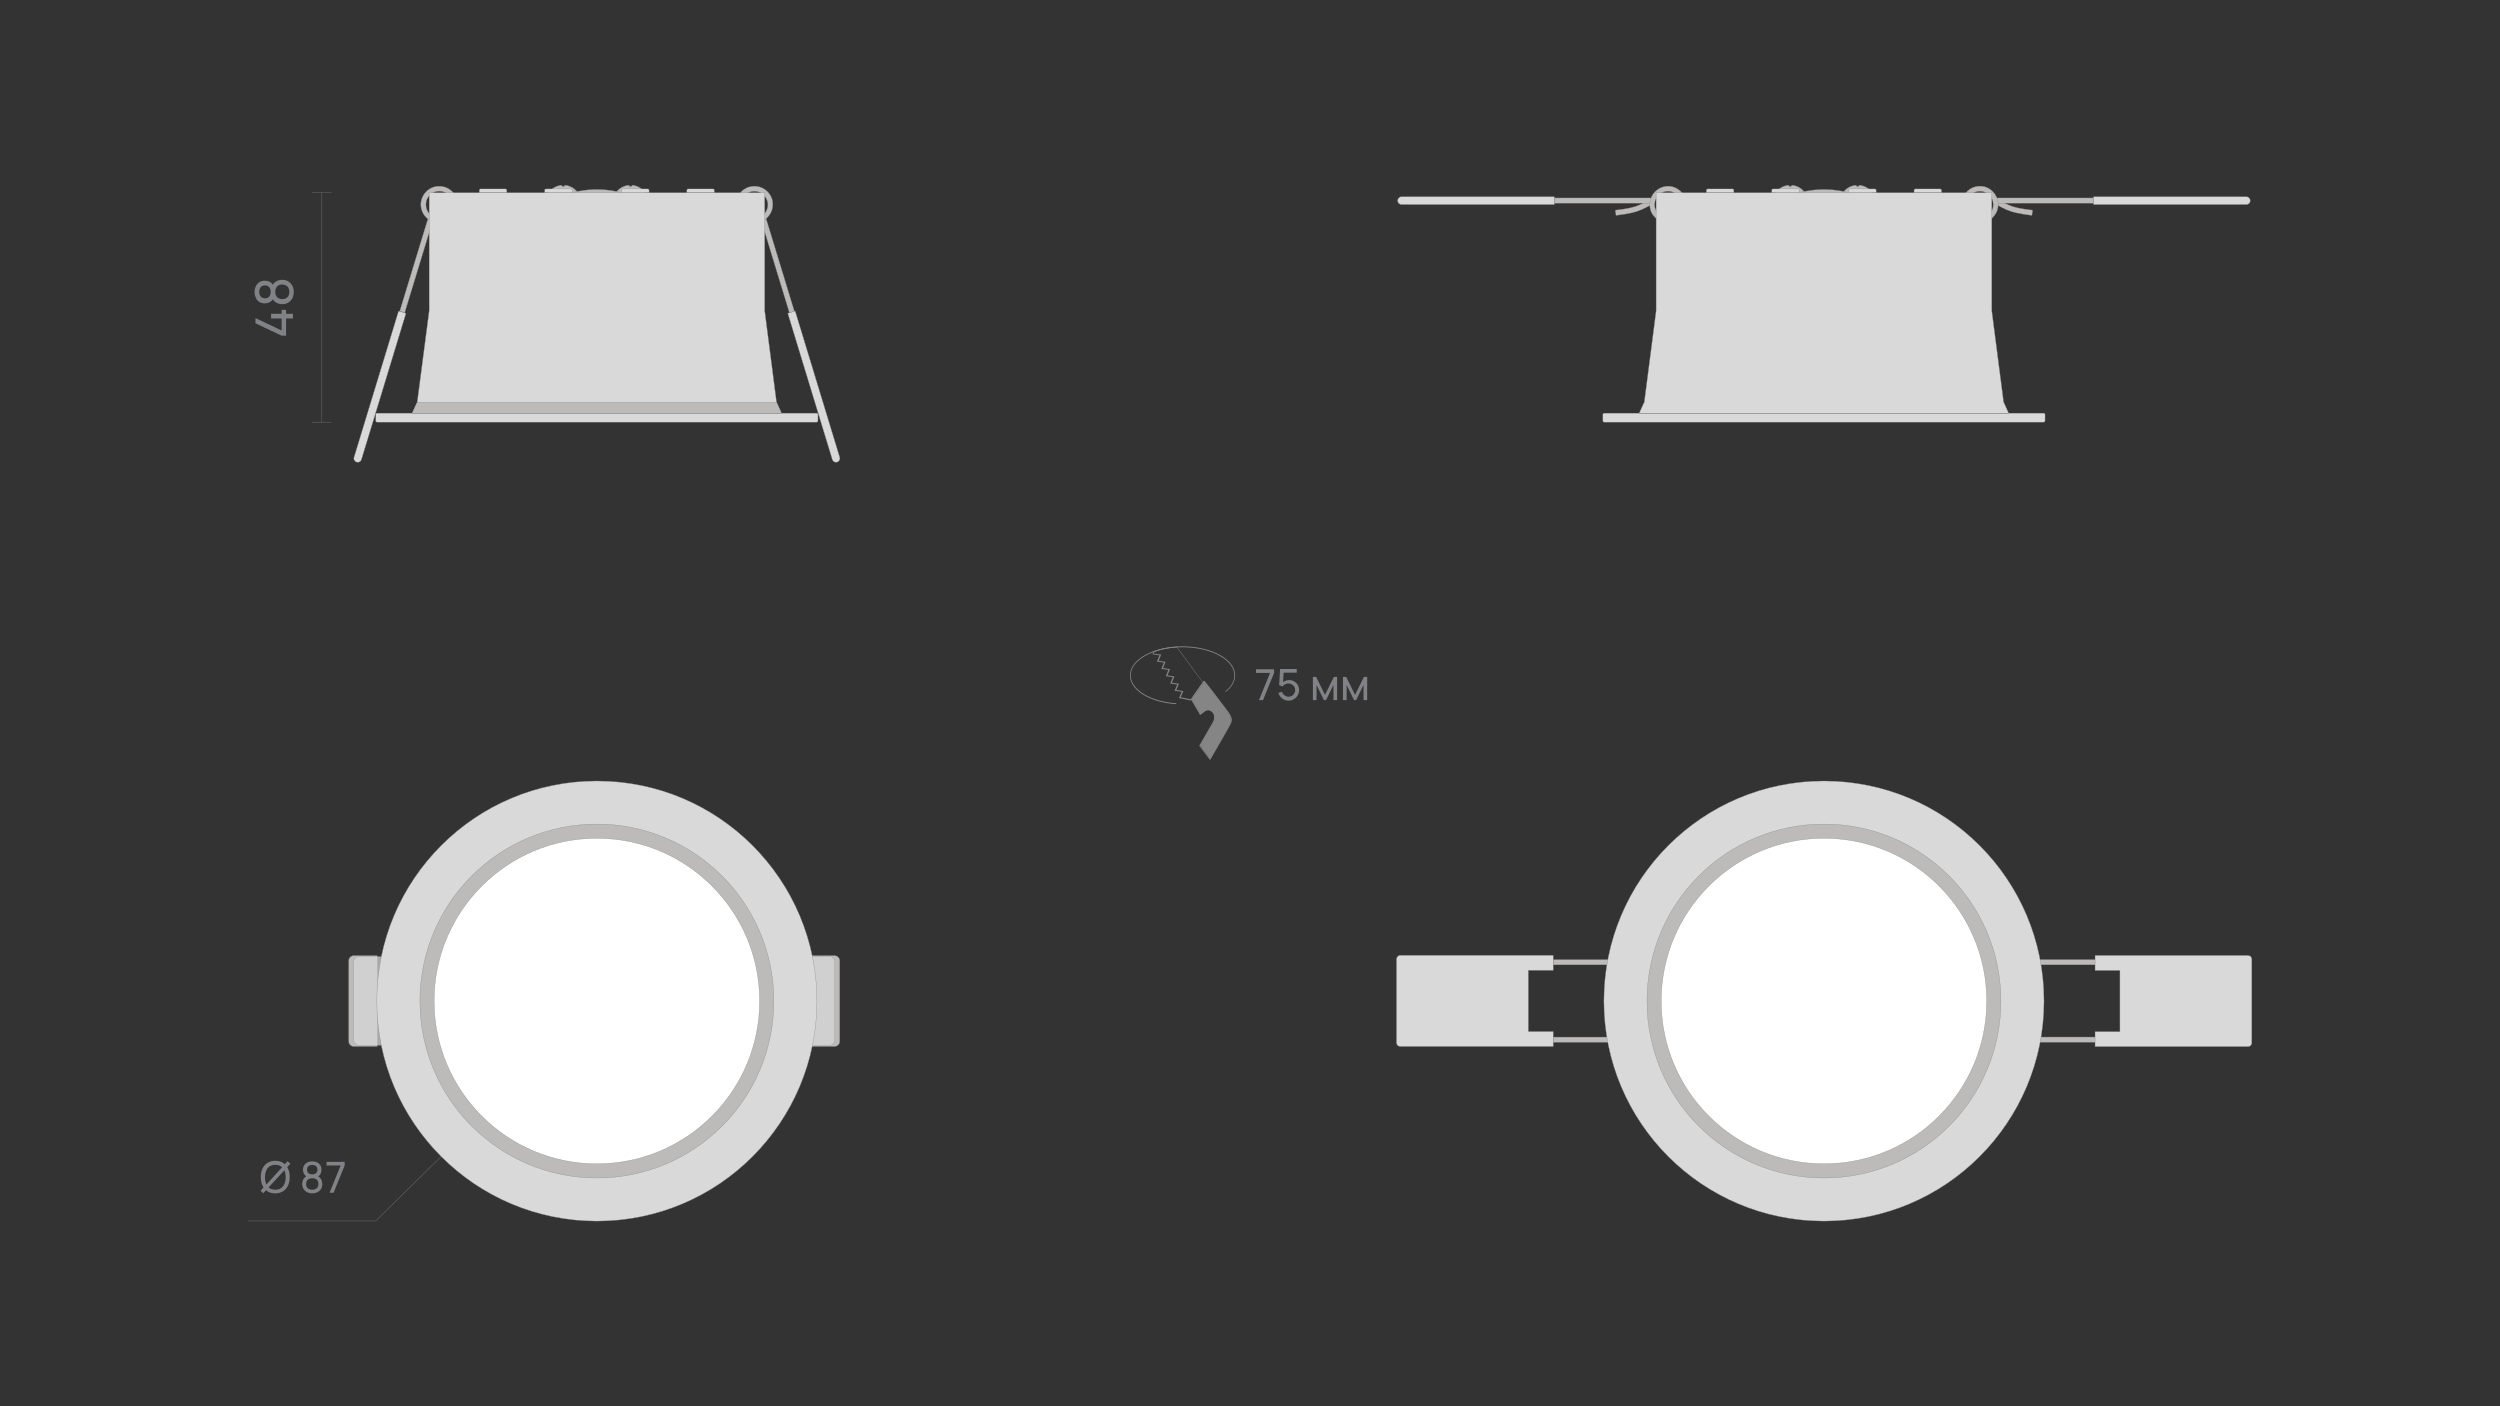 <?xml version="1.0" encoding="utf-8"?>
<!-- Generator: Adobe Illustrator 28.0.0, SVG Export Plug-In . SVG Version: 6.00 Build 0)  -->
<svg version="1.1" id="Слой_1" xmlns="http://www.w3.org/2000/svg" xmlns:xlink="http://www.w3.org/1999/xlink" x="0px" y="0px"
	 viewBox="0 0 1920 1080" style="enable-background:new 0 0 1920 1080;" xml:space="preserve">
<rect x="0" y="0" width="1920" height="1080" fill="#333333" stroke="none"/>
<style type="text/css">
	.st0{fill:#1A1A1A;}
	.st1{fill:#D9D9D9;stroke:#868686;stroke-width:0.25;stroke-linecap:round;stroke-linejoin:round;stroke-miterlimit:10;}
	.st2{fill:#BDBBBA;stroke:#868686;stroke-width:0.25;stroke-linecap:round;stroke-linejoin:round;stroke-miterlimit:10;}
	.st3{fill:#868686;}
	.st4{fill:#FFFFFF;stroke:#868686;stroke-width:0.25;stroke-linecap:round;stroke-linejoin:round;stroke-miterlimit:10;}
	.st5{fill:none;stroke:#808285;stroke-width:0.25;stroke-linejoin:bevel;stroke-miterlimit:10;}
	.st6{fill:#BDBBBA;stroke:#928E8D;stroke-width:0.25;stroke-miterlimit:10;}
	.st7{fill:#D9D9D9;stroke:#868686;stroke-width:0.25;stroke-miterlimit:10;}
	.st8{fill:none;stroke:#868686;stroke-width:0.25;stroke-miterlimit:10;}
	.st9{fill:none;stroke:#7B7E80;stroke-width:0.25;stroke-miterlimit:10;}
	.st10{clip-path:url(#SVGID_00000103986904998982172110000012418485576461616771_);}
	
		.st11{opacity:0.35;clip-path:url(#SVGID_00000063596172168478873560000013521814550508167307_);fill:url(#SVGID_00000119811131945350363350000002287175420854780584_);}
	.st12{fill:#D3D3D2;stroke:#808285;stroke-width:0.25;stroke-miterlimit:10;}
	.st13{fill:none;stroke:#868686;stroke-width:0.25;stroke-miterlimit:10;stroke-dasharray:3;}
	.st14{fill:#FFFFFF;stroke:#808285;stroke-width:0.25;stroke-miterlimit:10;}
	.st15{fill:#868586;}
	.st16{fill:#808285;}
	
		.st17{opacity:0.35;clip-path:url(#SVGID_00000083091055247077349460000015652072930016522398_);fill:url(#SVGID_00000091706860681337061110000015570606368587818909_);}
	.st18{fill:#C6C6C5;}
	.st19{clip-path:url(#SVGID_00000015331964456649944550000010266375633799956354_);}
	
		.st20{opacity:0.35;clip-path:url(#SVGID_00000125587019868531163030000007396235089454498194_);fill:url(#SVGID_00000068662875764510191520000007455909807554847633_);}
	.st21{clip-path:url(#SVGID_00000093145654560980986770000015008649727317301415_);}
	
		.st22{opacity:0.35;clip-path:url(#SVGID_00000127007293289051179000000007702511205648334246_);fill:url(#SVGID_00000168817645339114527900000015957066174891839106_);}
	.st23{clip-path:url(#SVGID_00000124850348780309310760000007613606352376407439_);}
	
		.st24{opacity:0.35;clip-path:url(#SVGID_00000047773699815479525740000015027543677701964703_);fill:url(#SVGID_00000146470825504455657660000015497173567116650148_);}
	.st25{clip-path:url(#SVGID_00000156577779846511469010000005391599617999422387_);}
	
		.st26{opacity:0.35;clip-path:url(#SVGID_00000172424911707773618020000010872573796583028649_);fill:url(#SVGID_00000181070467420354123780000005061499602919429280_);}
	.st27{fill:none;stroke:#868686;stroke-width:0.25;stroke-miterlimit:10;stroke-dasharray:2.992,2.992;}
	.st28{fill:none;stroke:#868686;stroke-width:0.25;stroke-miterlimit:10;stroke-dasharray:3.021,3.021;}
	.st29{fill:none;stroke:#868686;stroke-width:0.25;stroke-miterlimit:10;stroke-dasharray:3.033,3.033;}
	.st30{fill:none;stroke:#868686;stroke-width:0.25;stroke-miterlimit:10;stroke-dasharray:3.032,3.032;}
	.st31{fill:#E93F85;}
	
		.st32{opacity:0.71;fill:#D9D9D9;stroke:#868686;stroke-width:0.25;stroke-linecap:round;stroke-linejoin:round;stroke-miterlimit:10;}
</style>
<g>
	<path class="st16" d="M966.9,537.7l8.5-20.9h-10.8v-2.8h13.9v2.8l-8.5,20.9H966.9z"/>
	<path class="st16" d="M989.5,538.1c-1.2,0-2.4-0.3-3.4-0.8s-1.9-1.2-2.7-2.1c-0.7-0.9-1.3-1.9-1.6-3.1l2.8-0.8
		c0.2,0.8,0.5,1.5,1.1,2s1.1,1,1.8,1.3c0.7,0.3,1.4,0.5,2.1,0.5c1,0,1.8-0.2,2.6-0.7s1.4-1.1,1.8-1.9c0.5-0.8,0.7-1.6,0.7-2.5
		c0-1-0.2-1.8-0.7-2.6s-1.1-1.4-1.9-1.8c-0.8-0.5-1.6-0.7-2.6-0.7c-1,0-1.9,0.2-2.7,0.7s-1.3,1-1.8,1.6l-2.6-1l0.7-12.4h12.8v2.8
		h-11.3l1.3-1.2l-0.6,9.9l-0.6-0.8c0.7-0.7,1.4-1.2,2.4-1.6c0.9-0.4,1.9-0.6,2.8-0.6c1.5,0,2.8,0.3,4,1c1.2,0.7,2.1,1.6,2.8,2.8
		s1,2.5,1,4c0,1.5-0.4,2.8-1.1,4c-0.7,1.2-1.7,2.2-3,2.9C992.4,537.8,991,538.1,989.5,538.1z"/>
	<path class="st16" d="M1008.3,537.7v-17.8h2.5l6.8,13.8l6.8-13.8h2.5v17.8h-2.8V526l-5.7,11.7h-1.6l-5.7-11.7v11.7H1008.3z"/>
	<path class="st16" d="M1031.4,537.7v-17.8h2.5l6.8,13.8l6.8-13.8h2.5v17.8h-2.8V526l-5.7,11.7h-1.6l-5.7-11.7v11.7H1031.4z"/>
</g>
<path class="st15" d="M921.7,572.7l7.7,10.4l13.1-22.9c3.6-6.4,4.7-7.5-1-15.2c-15.7-21-16.6-21.5-16.6-21.5l-9.6,13.8l6.7,11.5
	l3.5-2.7c3.9-2.9,10,2.5,6.4,8.7L921.7,572.7"/>
<path class="st15" d="M921.5,572.8l-0.3,0.2l7.8,10.4l0.3,0.1l0.3-0.2l13.3-23.1c1.8-3.2,3.1-5.1,3.1-7.3c0-2.2-1.2-4.5-4.2-8.3
	c-7.9-10.6-12.2-16-14.4-18.8c-1.1-1.4-1.7-2.1-2.1-2.5c-0.4-0.4-0.4-0.4-0.5-0.5l-0.4,0.1l-9.7,13.9l0,0.4l6.8,11.6l0.2,0.2
	l0.3-0.1l3.5-2.7l-0.2-0.3l0.2,0.3c0.7-0.5,1.5-0.7,2.2-0.7c1.2,0,2.4,0.6,3.3,1.5c0.9,1,1.5,2.3,1.5,3.9c0,1.1-0.3,2.3-1,3.6
	l-10.4,18.1l0,0.4L921.5,572.8l0.3,0.2l10.4-18.1c0.8-1.4,1.1-2.7,1.1-3.9c0-3.5-2.7-6.1-5.5-6.1c-0.9,0-1.8,0.3-2.6,0.9l0,0
	l-3.2,2.5l-6.5-11.1l9.6-13.8l-0.3-0.2l-0.1,0.3l0.1-0.2l-0.2,0.2l0,0l0.1-0.2l-0.2,0.2c0.1,0.1,1.9,1.7,16.8,21.6
	c2.9,3.9,4,6,4,7.9c0,1.9-1.1,3.8-3,7l-13.1,22.7l-7.5-10L921.5,572.8l0.3,0.2L921.5,572.8"/>
<path class="st15" d="M941.4,531.4c4.5-3.6,7.2-8,7.2-12.7c0-6.2-4.6-11.8-11.9-15.8c-7.3-4-17.4-6.5-28.5-6.5
	c-11.1,0-21.2,2.5-28.5,6.5c-7.3,4-11.9,9.6-11.9,15.8c0,5.8,3.9,11,10.3,14.9c6.4,3.9,15.2,6.6,25.2,7.2l0-0.7
	c-9.9-0.7-18.6-3.3-24.9-7.1c-6.3-3.9-10-8.9-10-14.3c0-5.9,4.4-11.3,11.6-15.2c7.2-3.9,17.2-6.4,28.2-6.4c11,0,21,2.4,28.2,6.4
	c7.2,3.9,11.6,9.4,11.6,15.2c0,4.5-2.5,8.7-6.9,12.2L941.4,531.4"/>
<path class="st15" d="M904,496.9l0-0.3c-6.5,0.3-12.5,1.5-17.7,3.4l-0.1,0l-0.9,2.1l-0.2,0.4l5.4,0.8l-2,4.8l5.4,0.8l-2,4.8l5.4,0.8
	l-2,4.8l5.4,0.8l-2,4.8l5.4,0.8l-2,4.8l5.4,0.8l-2,4.8l9.1,1.9l9.5-13.7l-20.3-27.6l-0.2,0L904,496.9l-0.3,0.2l20,27.1l-9,12.9
	l-7.9-1.6l2-4.8l-5.4-0.8l2-4.8l-5.4-0.8l2-4.8l-5.4-0.8l2-4.8l-5.4-0.8l2-4.8l-5.4-0.8l2-4.8L886,502l0.7-1.6l-0.3-0.1l0.1,0.3
	c5.1-1.9,11.1-3.1,17.5-3.4L904,496.9l-0.3,0.2L904,496.9z"/>
<line class="st8" x1="247.2" y1="324.2" x2="247.2" y2="148"/>
<g>
	<path class="st16" d="M225,244.6h-5.3v13.2h-3.4l-20.1-9.5v-4l20.1,9.5v-9.2h-8.1V241h8.1v-3h3.4v3h5.3V244.6z"/>
	<path class="st16" d="M225.6,224.2c0,1.8-0.4,3.5-1.1,4.9c-0.7,1.4-1.8,2.5-3.1,3.3c-1.3,0.8-2.9,1.2-4.6,1.2
		c-1.7,0-3.3-0.4-4.7-1.2c-1.4-0.8-2.5-2.1-3.2-3.7l1.3,0.1c-0.7,1.3-1.6,2.4-2.8,3.1c-1.2,0.7-2.5,1.1-4,1.1c-1.6,0-3-0.4-4.2-1.1
		c-1.2-0.7-2.1-1.8-2.7-3.1c-0.6-1.3-1-2.8-1-4.5s0.3-3.2,1-4.5c0.6-1.3,1.5-2.3,2.7-3.1c1.2-0.7,2.6-1.1,4.2-1.1c1.5,0,2.8,0.3,4,1
		c1.2,0.7,2.1,1.7,2.8,3.1l-1.3,0.1c0.7-1.7,1.8-2.9,3.2-3.7c1.4-0.8,3-1.2,4.7-1.2c1.8,0,3.3,0.4,4.6,1.2s2.3,1.9,3.1,3.3
		S225.6,222.3,225.6,224.2z M207.9,224.2c0-1.5-0.4-2.7-1.1-3.6c-0.7-0.9-1.9-1.4-3.3-1.4c-1.5,0-2.6,0.5-3.3,1.4s-1.1,2.1-1.1,3.6
		c0,1.5,0.4,2.6,1.1,3.5c0.7,0.9,1.9,1.4,3.3,1.4c1.5,0,2.6-0.5,3.3-1.4C207.5,226.8,207.9,225.6,207.9,224.2z M222.2,224.2
		c0-1.7-0.5-3-1.4-4.1c-0.9-1-2.3-1.6-4-1.6c-1.8,0-3.1,0.5-4,1.5c-0.9,1-1.4,2.4-1.4,4.1c0,1.7,0.5,3.1,1.4,4.1s2.3,1.5,4,1.5
		c1.8,0,3.1-0.5,4-1.6C221.7,227.2,222.2,225.9,222.2,224.2z"/>
</g>
<line class="st8" x1="254.6" y1="324.2" x2="239.8" y2="324.2"/>
<line class="st8" x1="254.6" y1="148" x2="239.8" y2="148"/>
<rect x="594.6" y="164.5" transform="matrix(0.957 -0.292 0.292 0.957 -33.256 182.841)" class="st2" width="4" height="77"/>
<path class="st1" d="M610.7,238.9l-5.7,1.7l34.2,112.3c0.5,1.6,2.1,2.5,3.7,2l0,0c1.6-0.5,2.5-2.1,2-3.7L610.7,238.9z"/>
<path class="st2" d="M588.9,146.7C588.9,146.7,588.9,146.7,588.9,146.7c-2.5-2.3-5.9-3.7-9.5-3.7c-4,0-7.7,1.7-10.3,4.4
	c-1.1,1.2-2,2.6-2.7,4.1c-0.7,1.7-1.2,3.6-1.2,5.6c0,6,3.8,11.2,9.1,13.2c1.6,0.6,3.3,0.9,5,0.9c3,0,5.8-0.9,8.1-2.5
	c3.5-2.5,5.9-6.5,6.1-11.1c0-0.2,0-0.4,0-0.5C593.6,153,591.8,149.3,588.9,146.7z M588.3,162.4c-0.2,0.4-0.5,0.8-0.8,1.2
	c-1.9,2.4-4.8,3.9-8.1,3.9c-5.7,0-10.3-4.6-10.3-10.3c0-4.5,2.8-8.3,6.8-9.7c1.1-0.4,2.3-0.6,3.5-0.6c0.8,0,1.6,0.1,2.4,0.3
	c0.4,0.1,0.7,0.2,1.1,0.3c1.8,0.7,3.4,1.8,4.5,3.3c1.4,1.8,2.3,4,2.3,6.4C589.7,159,589.2,160.8,588.3,162.4z"/>
<rect x="318.2" y="164.5" transform="matrix(-0.957 -0.292 0.292 -0.957 567.302 490.49)" class="st2" width="4" height="77"/>
<path class="st1" d="M306.1,238.9l5.7,1.7l-34.2,112.3c-0.5,1.6-2.1,2.5-3.7,2l0,0c-1.6-0.5-2.5-2.1-2-3.7L306.1,238.9z"/>
<path class="st2" d="M323.2,157.1c0,0.2,0,0.4,0,0.5c0.2,4.6,2.5,8.6,6.1,11.1c2.3,1.6,5.1,2.5,8.1,2.5c1.8,0,3.5-0.3,5-0.9
	c5.3-2,9.1-7.2,9.1-13.2c0-2-0.4-3.9-1.2-5.6c-0.7-1.5-1.6-2.9-2.7-4.1c-2.6-2.7-6.2-4.4-10.3-4.4c-3.6,0-7,1.4-9.5,3.7c0,0,0,0,0,0
	C325,149.3,323.2,153,323.2,157.1z M327.1,157.1c0-2.4,0.8-4.7,2.3-6.4c1.2-1.5,2.7-2.6,4.5-3.3c0.4-0.1,0.7-0.2,1.1-0.3
	c0.8-0.2,1.6-0.3,2.4-0.3c1.2,0,2.4,0.2,3.5,0.6c4,1.4,6.8,5.3,6.8,9.7c0,5.7-4.6,10.3-10.3,10.3c-3.3,0-6.2-1.5-8.1-3.9
	c-0.3-0.4-0.6-0.8-0.8-1.2C327.6,160.8,327.1,159,327.1,157.1z"/>
<path class="st2" d="M446.4,156c0,7.6-6.2,13.8-13.8,13.8c-7.7,0-13.9-6.2-13.9-13.8c0-7.3,5.6-13.2,12.7-13.8l0.3,0.9h1.7l0.3-0.9
	C440.8,142.8,446.4,148.7,446.4,156z"/>
<path class="st2" d="M498.1,156c0,7.6-6.2,13.8-13.8,13.8c-7.7,0-13.9-6.2-13.9-13.8c0-7.3,5.6-13.2,12.7-13.8l0.3,0.9h1.7l0.3-0.9
	C492.5,142.8,498.1,148.7,498.1,156z"/>
<circle class="st2" cx="458.4" cy="218.7" r="73.2"/>
<path class="st1" d="M627.2,324.2H289.6c-0.6,0-1-0.4-1-1v-4.9c0-0.6,0.4-1,1-1h337.6c0.6,0,1,0.4,1,1v4.9
	C628.2,323.8,627.7,324.2,627.2,324.2z"/>
<path class="st1" d="M388.2,145.1h-19.1c-0.6,0-1,0.4-1,1v1.9h21.1v-1.9C389.2,145.5,388.8,145.1,388.2,145.1z"/>
<path class="st1" d="M547.6,145.1h-19.1c-0.6,0-1,0.4-1,1v1.9h21.1v-1.9C548.6,145.5,548.2,145.1,547.6,145.1z"/>
<path class="st1" d="M497.5,145.1h-19.1c-0.6,0-1,0.4-1,1v1.9h21.1v-1.9C498.5,145.5,498.1,145.1,497.5,145.1z"/>
<path class="st1" d="M438.4,145.1h-19.1c-0.6,0-1,0.4-1,1v1.9h21.1v-1.9C439.4,145.5,438.9,145.1,438.4,145.1z"/>
<polygon class="st1" points="600.2,317.3 316.6,317.3 320.4,309 329.6,238.7 329.6,148 587.3,148 587.3,238.7 596.4,309 "/>
<polygon class="st2" points="596.4,309 320.4,309 316.6,317.3 600.1,317.3 "/>
<path class="st2" d="M1560.5,165.4l-1-0.1c-3.6-0.5-7.3-1-10.9-1.8c-5.2-1.1-10.2-3.3-16.3-7l2.1-3.4c5.7,3.5,10.3,5.5,15.1,6.5
	c3.4,0.8,6.9,1.2,10.6,1.7l1,0.1L1560.5,165.4z"/>
<rect x="1567.4" y="115.6" transform="matrix(4.383344e-11 -1 1 4.383344e-11 1415.277 1723.427)" class="st2" width="4" height="77"/>
<path class="st1" d="M1607.8,151.1v6h117.4c1.6,0,3-1.3,3-3l0,0c0-1.6-1.3-3-3-3H1607.8z"/>
<path class="st2" d="M1513.3,145C1513.3,145,1513.3,145,1513.3,145c-2.9,1.8-5.2,4.5-6.3,8c-1.2,3.9-0.6,7.9,1.2,11.1
	c0.8,1.4,1.9,2.7,3.1,3.8c1.4,1.2,3.1,2.2,5,2.7c5.8,1.8,11.8-0.3,15.3-4.9c1-1.3,1.9-2.8,2.4-4.5c0.9-2.9,0.8-5.8-0.1-8.4
	c-1.3-4.1-4.5-7.6-8.8-9.1c-0.2-0.1-0.3-0.1-0.5-0.2C1520.7,142.4,1516.6,143,1513.3,145z M1528.1,150.2c0.3,0.4,0.6,0.7,0.9,1.1
	c1.7,2.5,2.3,5.7,1.4,8.8c-1.7,5.4-7.4,8.5-12.9,6.9c-4.3-1.3-7.1-5.1-7.3-9.3c-0.1-1.2,0.1-2.4,0.4-3.5c0.2-0.8,0.6-1.5,1-2.2
	c0.2-0.3,0.4-0.7,0.6-1c1.2-1.5,2.7-2.7,4.5-3.4c2.1-0.8,4.5-1,6.8-0.3C1525.4,147.8,1526.9,148.9,1528.1,150.2z"/>
<path class="st2" d="M1241.1,165.4l1-0.1c3.6-0.5,7.3-1,10.9-1.8c5.2-1.1,10.2-3.3,16.3-7l-2.1-3.4c-5.7,3.5-10.3,5.5-15.1,6.5
	c-3.4,0.8-6.9,1.2-10.6,1.7l-1,0.1L1241.1,165.4z"/>
<rect x="1230.3" y="115.6" transform="matrix(6.123234e-17 -1 1 6.123234e-17 1078.175 1386.325)" class="st2" width="4" height="77"/>
<path class="st1" d="M1193.8,151.1v6h-117.4c-1.6,0-3-1.3-3-3l0,0c0-1.6,1.3-3,3-3H1193.8z"/>
<path class="st2" d="M1277,143.6c-0.2,0.1-0.3,0.1-0.5,0.2c-4.3,1.5-7.5,4.9-8.8,9.1c-0.9,2.6-0.9,5.6-0.1,8.4
	c0.5,1.7,1.3,3.2,2.4,4.5c3.5,4.5,9.5,6.6,15.3,4.9c1.9-0.6,3.6-1.5,5-2.7c1.3-1.1,2.3-2.4,3.1-3.8c1.9-3.3,2.4-7.3,1.2-11.1
	c-1.1-3.5-3.4-6.3-6.3-8c0,0,0,0,0,0C1285,143,1280.9,142.4,1277,143.6z M1278.1,147.3c2.3-0.7,4.7-0.6,6.8,0.3
	c1.7,0.7,3.3,1.9,4.5,3.4c0.2,0.3,0.4,0.6,0.6,1c0.4,0.7,0.7,1.4,1,2.2c0.4,1.2,0.5,2.4,0.4,3.5c-0.2,4.2-3,8-7.3,9.3
	c-5.4,1.7-11.2-1.4-12.9-6.9c-1-3.1-0.3-6.3,1.4-8.8c0.3-0.4,0.6-0.8,0.9-1.1C1274.7,148.9,1276.3,147.8,1278.1,147.3z"/>
<path class="st2" d="M1388.8,156c0,7.6-6.2,13.8-13.8,13.8c-7.7,0-13.9-6.2-13.9-13.8c0-7.3,5.6-13.2,12.7-13.8l0.3,0.9h1.7l0.3-0.9
	C1383.2,142.8,1388.8,148.7,1388.8,156z"/>
<path class="st2" d="M1440.5,156c0,7.6-6.2,13.8-13.8,13.8c-7.7,0-13.9-6.2-13.9-13.8c0-7.3,5.6-13.2,12.7-13.8l0.3,0.9h1.7l0.3-0.9
	C1434.9,142.8,1440.5,148.7,1440.5,156z"/>
<circle class="st2" cx="1400.8" cy="218.7" r="73.2"/>
<path class="st1" d="M1569.6,324.2H1232c-0.6,0-1-0.4-1-1v-4.9c0-0.6,0.4-1,1-1h337.6c0.6,0,1,0.4,1,1v4.9
	C1570.6,323.8,1570.1,324.2,1569.6,324.2z"/>
<path class="st1" d="M1330.6,145.1h-19.1c-0.6,0-1,0.4-1,1v1.9h21.1v-1.9C1331.6,145.5,1331.2,145.1,1330.6,145.1z"/>
<path class="st1" d="M1490,145.1H1471c-0.6,0-1,0.4-1,1v1.9h21.1v-1.9C1491,145.5,1490.6,145.1,1490,145.1z"/>
<path class="st1" d="M1439.9,145.1h-19.1c-0.6,0-1,0.4-1,1v1.9h21.1v-1.9C1440.9,145.5,1440.5,145.1,1439.9,145.1z"/>
<path class="st1" d="M1380.8,145.1h-19.1c-0.6,0-1,0.4-1,1v1.9h21.1v-1.9C1381.8,145.5,1381.3,145.1,1380.8,145.1z"/>
<polygon class="st2" points="1538.8,309 1262.8,309 1259,317.3 1542.4,317.3 "/>
<polygon class="st1" points="1542.6,317.3 1259,317.3 1262.8,309 1271.9,238.7 1271.9,148 1529.7,148 1529.7,238.7 1538.8,309 "/>
<rect x="1584.8" y="716.7" transform="matrix(2.556894e-11 -1 1 2.556894e-11 847.753 2325.782)" class="st2" width="4" height="44.6"/>
<rect x="1584.8" y="776.2" transform="matrix(2.556894e-11 -1 1 2.556894e-11 788.275 2385.261)" class="st2" width="4" height="44.6"/>
<path class="st1" d="M1729.4,736.8v64c0,1.6-1.3,3-3,3h-117.4v-11.5h19.1v-47h-19.1v-11.5h117.4
	C1728.1,733.8,1729.4,735.1,1729.4,736.8z"/>
<rect x="1213.1" y="776.2" transform="matrix(-5.113883e-11 1 -1 -5.113883e-11 2013.606 -416.62)" class="st2" width="4" height="44.6"/>
<rect x="1213.1" y="716.7" transform="matrix(-5.113883e-11 1 -1 -5.113883e-11 1954.128 -476.098)" class="st2" width="4" height="44.6"/>
<path class="st1" d="M1072.5,800.7v-64c0-1.6,1.3-3,3-3h117.4v11.5h-19.1v47h19.1v11.5h-117.4
	C1073.8,803.7,1072.5,802.4,1072.5,800.7z"/>
<circle class="st1" cx="1400.8" cy="768.8" r="169"/>
<circle class="st2" cx="1400.8" cy="768.8" r="135.9"/>
<circle class="st4" cx="1400.8" cy="768.8" r="125"/>
<path class="st2" d="M640.9,803.7H623v-69.8h17.9c2.2,0,4,1.8,4,4v61.8C644.9,801.9,643.1,803.7,640.9,803.7z"/>
<path class="st32" d="M637,802.8h-17.9v-68.2H637c2.2,0,4,1.8,4,4v60.2C641,801,639.2,802.8,637,802.8z"/>
<path class="st2" d="M271.8,803.7h17.9v-69.8h-17.9c-2.2,0-4,1.8-4,4v61.8C267.8,801.9,269.6,803.7,271.8,803.7z"/>
<path class="st32" d="M275.7,802.8h17.9v-68.2h-17.9c-2.2,0-4,1.8-4,4v60.2C271.7,801,273.5,802.8,275.7,802.8z"/>
<g>
	<path class="st16" d="M202.2,916.4l-2.1-1.9l3-3.3l0.5-0.4l13.9-15.3l0.3-0.3l3.1-3.4l2.1,1.9l-3.3,3.7l-0.3,0.3L205.3,913
		l-0.3,0.4L202.2,916.4z M211.4,916.5c-2.4,0-4.4-0.5-6-1.6c-1.7-1-2.9-2.5-3.8-4.4c-0.9-1.9-1.3-4-1.3-6.5c0-2.4,0.4-4.6,1.3-6.5
		c0.9-1.9,2.1-3.3,3.8-4.4c1.6-1,3.7-1.6,6-1.6c2.4,0,4.4,0.5,6,1.6c1.6,1,2.9,2.5,3.8,4.4c0.9,1.9,1.3,4,1.3,6.5
		c0,2.4-0.4,4.6-1.3,6.5c-0.9,1.9-2.1,3.3-3.8,4.4C215.8,915.9,213.7,916.5,211.4,916.5z M211.4,913.7c1.8,0,3.2-0.4,4.4-1.2
		s2.1-1.9,2.7-3.4c0.6-1.4,0.9-3.1,0.9-5c0-1.9-0.3-3.6-0.9-5c-0.6-1.4-1.5-2.5-2.7-3.3c-1.2-0.8-2.7-1.2-4.4-1.2
		c-1.8,0-3.2,0.4-4.4,1.2c-1.2,0.8-2.1,1.9-2.6,3.4c-0.6,1.4-0.9,3.1-0.9,5c0,1.9,0.3,3.6,0.9,5c0.6,1.4,1.5,2.5,2.7,3.4
		C208.1,913.2,209.6,913.7,211.4,913.7z"/>
	<path class="st16" d="M239.8,916.5c-1.5,0-2.9-0.3-4-0.9s-2.1-1.5-2.7-2.5c-0.7-1.1-1-2.4-1-3.8c0-1.4,0.3-2.7,1-3.8
		c0.7-1.1,1.7-2,3.1-2.6l0,1.1c-1.1-0.5-2-1.3-2.6-2.3s-0.9-2.1-0.9-3.3c0-1.3,0.3-2.5,0.9-3.5c0.6-1,1.5-1.7,2.5-2.2
		c1.1-0.5,2.3-0.8,3.7-0.8c1.4,0,2.6,0.3,3.7,0.8c1.1,0.5,1.9,1.3,2.5,2.2c0.6,1,0.9,2.1,0.9,3.5c0,1.2-0.3,2.3-0.8,3.3
		c-0.6,1-1.4,1.7-2.6,2.3l-0.1-1.1c1.4,0.6,2.4,1.5,3.1,2.6s1,2.4,1,3.9c0,1.5-0.3,2.7-1,3.8c-0.7,1.1-1.6,1.9-2.8,2.5
		C242.6,916.2,241.3,916.5,239.8,916.5z M239.8,913.7c1.4,0,2.5-0.4,3.4-1.1c0.9-0.8,1.3-1.9,1.3-3.3c0-1.5-0.4-2.6-1.3-3.3
		c-0.9-0.8-2-1.1-3.4-1.1c-1.4,0-2.5,0.4-3.4,1.1s-1.3,1.9-1.3,3.3c0,1.5,0.4,2.6,1.3,3.3C237.3,913.3,238.4,913.7,239.8,913.7z
		 M239.8,901.9c1.2,0,2.2-0.3,2.9-0.9s1.1-1.5,1.1-2.7c0-1.2-0.4-2.1-1.1-2.7c-0.7-0.6-1.7-0.9-2.9-0.9c-1.2,0-2.2,0.3-2.9,0.9
		c-0.8,0.6-1.1,1.5-1.1,2.7c0,1.2,0.4,2.1,1.1,2.7C237.6,901.6,238.6,901.9,239.8,901.9z"/>
	<path class="st16" d="M253.1,916l8.5-20.9h-10.8v-2.8h13.9v2.8l-8.5,20.9H253.1z"/>
</g>
<circle class="st1" cx="458.4" cy="768.8" r="169"/>
<circle class="st2" cx="458.4" cy="768.8" r="135.9"/>
<circle class="st4" cx="458.4" cy="768.8" r="125"/>
<polyline class="st8" points="338.8,888.2 288.5,937.7 190.6,937.7 "/>
</svg>
